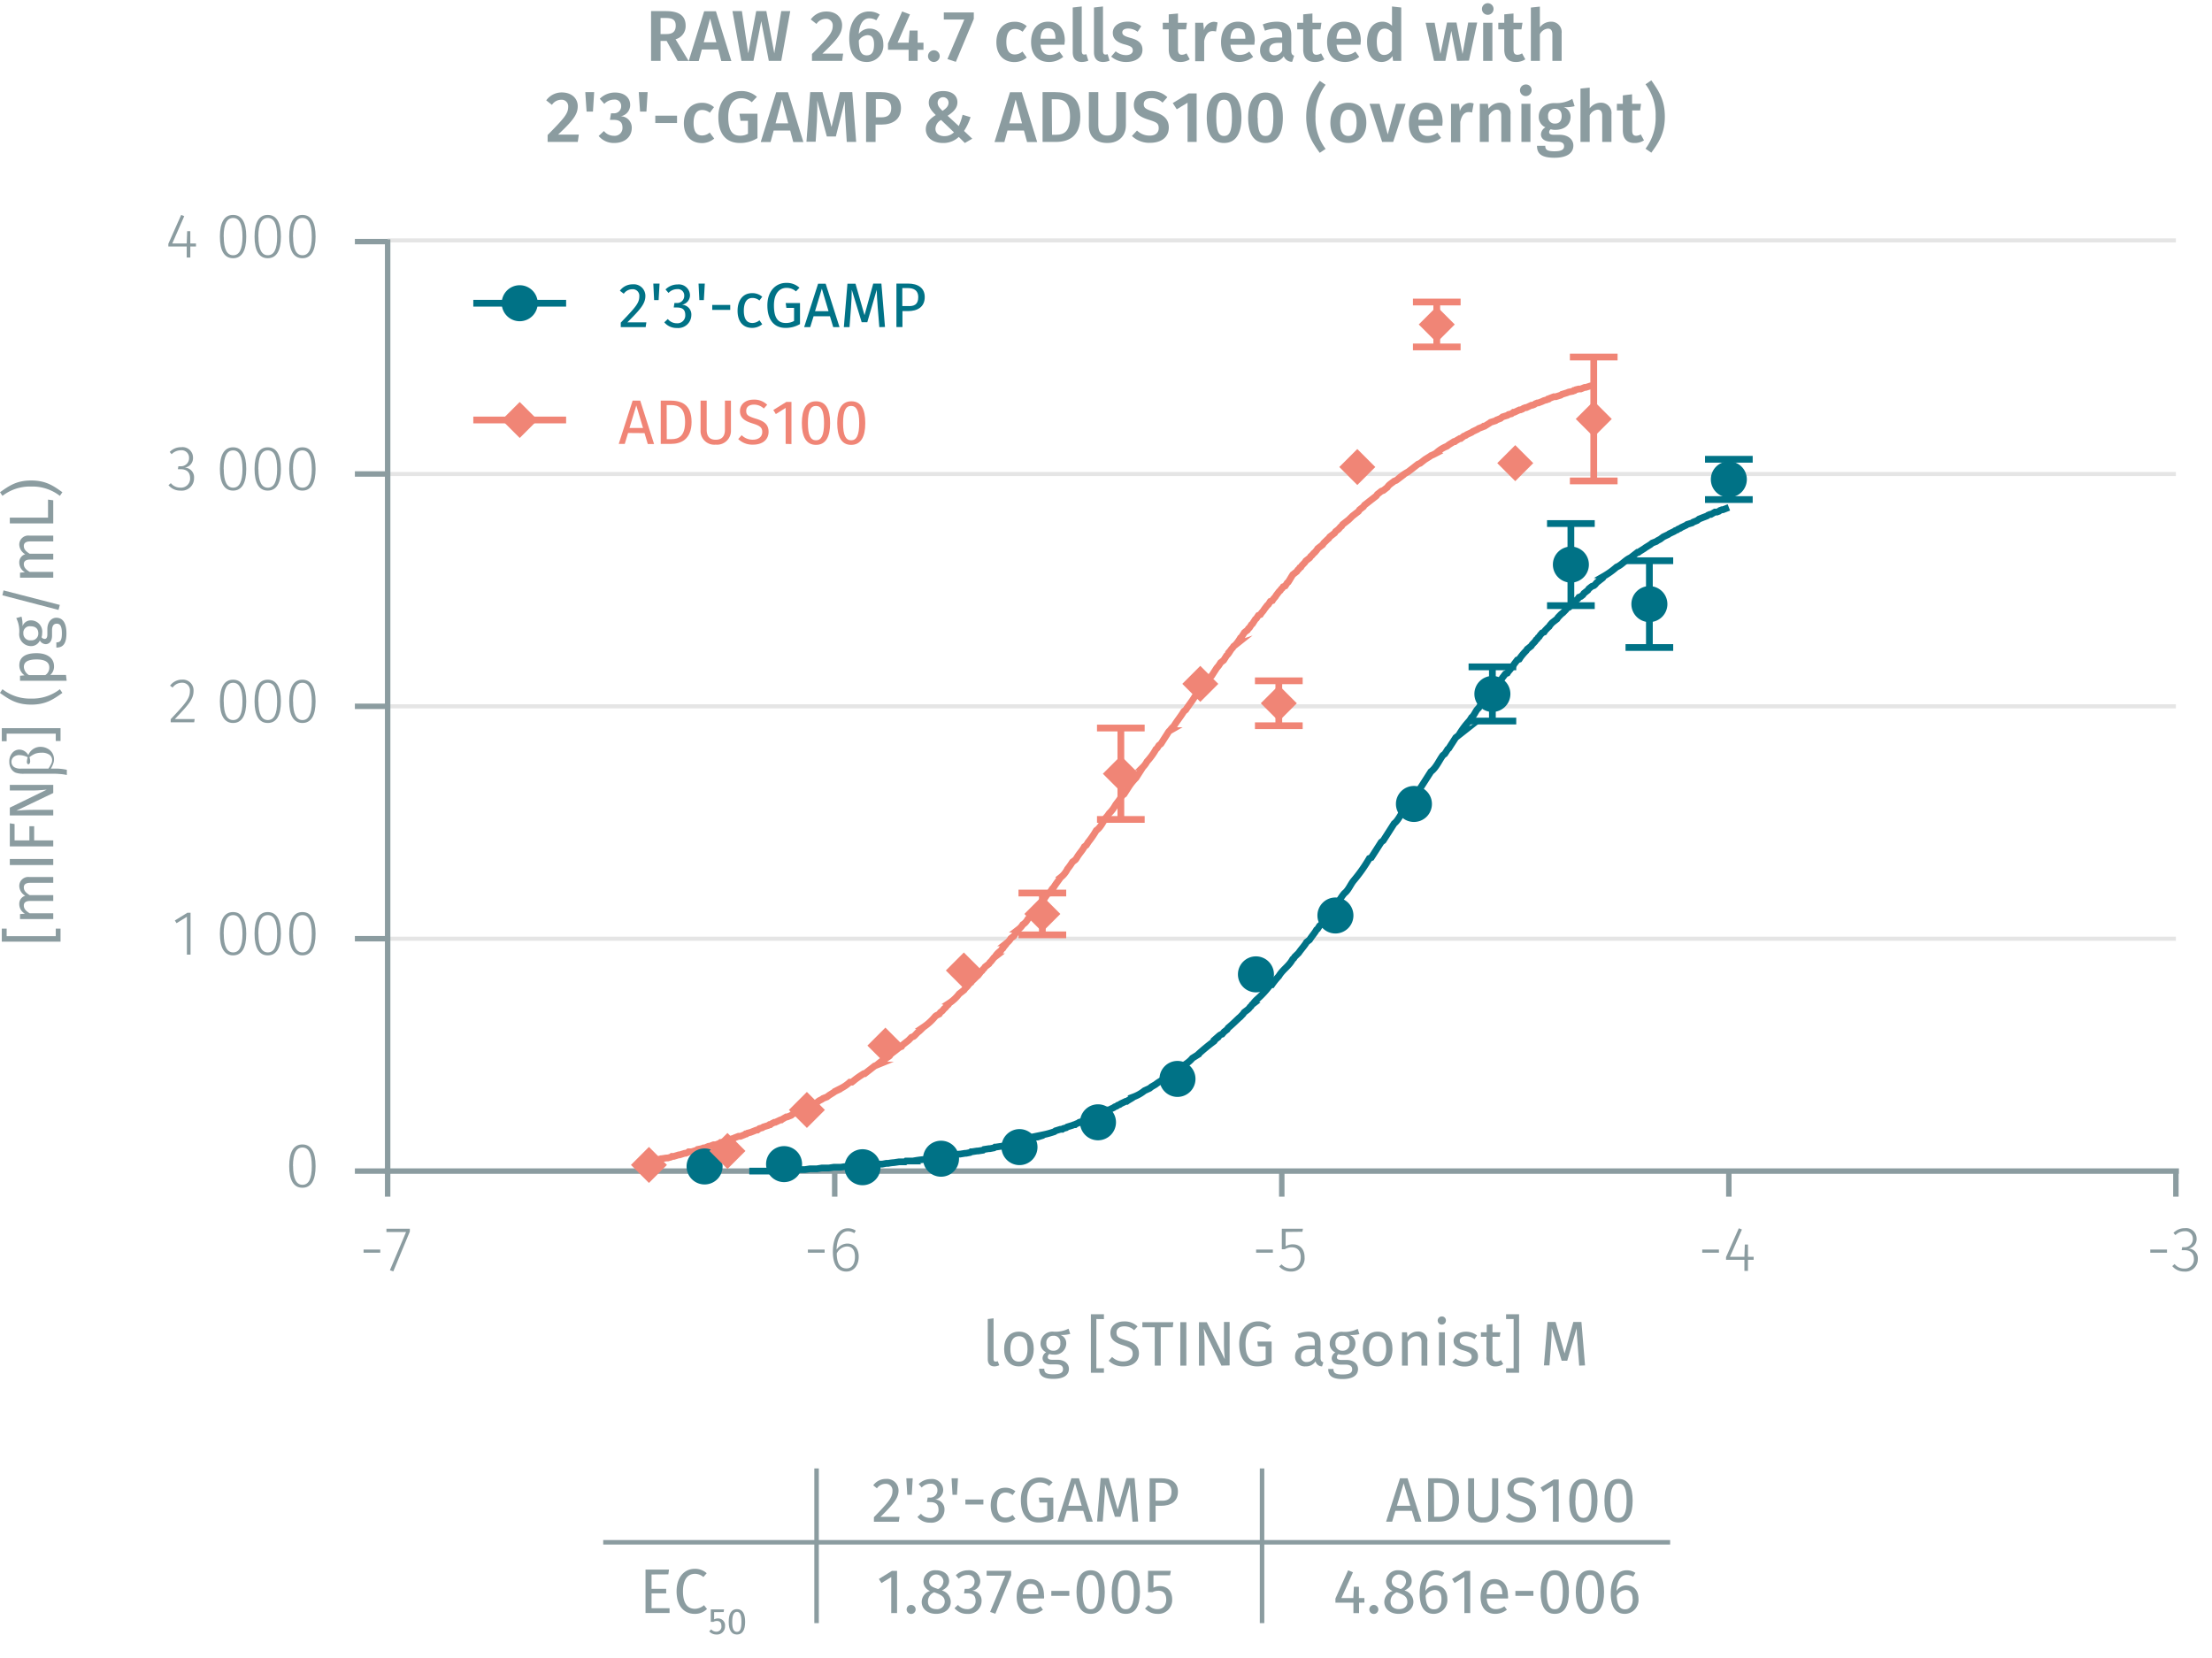 <svg id="Calque_1" data-name="Calque 1" xmlns="http://www.w3.org/2000/svg" xmlns:xlink="http://www.w3.org/1999/xlink" viewBox="0 0 491.42 368.29"><defs><symbol id="_1-deep-blue-circle" data-name="1-deep-blue-circle" viewBox="0 0 8 8"><path d="M8,4A4,4,0,0,1,4,8,4,4,0,1,1,8,4" fill="#007286" fill-rule="evenodd"/></symbol><symbol id="_5-red-diamond" data-name="5-red-diamond" viewBox="0 0 8 8"><polyline points="4 0 8 4 4 8 0 4" fill="#f08576" fill-rule="evenodd"/></symbol></defs><title>assay-validation</title><line x1="86.12" y1="208.56" x2="483.4" y2="208.56" fill="none" stroke="#e5e5e5" stroke-miterlimit="10" stroke-width="0.91"/><line x1="86.12" y1="156.93" x2="483.4" y2="156.93" fill="none" stroke="#e5e5e5" stroke-miterlimit="10" stroke-width="0.91"/><line x1="86.12" y1="105.31" x2="483.4" y2="105.31" fill="none" stroke="#e5e5e5" stroke-miterlimit="10" stroke-width="0.91"/><line x1="86.12" y1="53.41" x2="483.4" y2="53.41" fill="none" stroke="#e5e5e5" stroke-miterlimit="10" stroke-width="0.91"/><path d="M84.48,277.62v.7H80.77v-.7Z" fill="#8b9ca0"/><path d="M87.38,282.47l-.76-.25,3.59-8.49H85.85V273h5.2v.63Z" fill="#8b9ca0"/><path d="M183.2,277.62v.7h-3.72v-.7Z" fill="#8b9ca0"/><path d="M190.77,279.22c0,2-1.17,3.29-2.74,3.29-2.18,0-3-1.91-3-4.36,0-3.25,1.28-5.26,3.36-5.26a3,3,0,0,1,1.74.54l-.35.56a2.46,2.46,0,0,0-1.4-.43c-1.56,0-2.47,1.71-2.52,4.1a2.84,2.84,0,0,1,2.39-1.37C189.64,276.29,190.77,277.23,190.77,279.22Zm-.83,0c0-1.63-.75-2.29-1.76-2.29a2.69,2.69,0,0,0-2.28,1.54c0,2.08.64,3.34,2.13,3.34C189.29,281.84,189.94,280.76,189.94,279.25Z" fill="#8b9ca0"/><path d="M282.78,277.62v.7h-3.72v-.7Z" fill="#8b9ca0"/><path d="M285.62,273.71v3.18a3.13,3.13,0,0,1,1.59-.43c1.6,0,2.62,1.09,2.62,2.9a2.92,2.92,0,0,1-3,3.15,3.46,3.46,0,0,1-2.64-1.12l.52-.49a2.71,2.71,0,0,0,2.12.92c1.31,0,2.14-.95,2.14-2.48s-.81-2.22-2-2.22a2.86,2.86,0,0,0-1.55.44h-.65V273h4.69l-.12.67Z" fill="#8b9ca0"/><path d="M381.88,277.62v.7h-3.71v-.7Z" fill="#8b9ca0"/><path d="M388.33,279.9v2.46h-.79V279.9h-4.08v-.6l2.84-6.41.69.28-2.66,6.06h3.21l.09-2.73h.7v2.73h1.26v.67Z" fill="#8b9ca0"/><path d="M481.42,277.62v.7h-3.71v-.7Z" fill="#8b9ca0"/><path d="M488,275.21a2.11,2.11,0,0,1-1.85,2.19,2.14,2.14,0,0,1,2.12,2.32,2.74,2.74,0,0,1-3,2.79,3.39,3.39,0,0,1-2.68-1.21l.52-.46a2.66,2.66,0,0,0,2.13,1,2,2,0,0,0,2.16-2.08c0-1.42-.84-2-2.11-2h-.61l.11-.66h.45a1.79,1.79,0,0,0,1.92-1.87,1.63,1.63,0,0,0-1.79-1.68,2.89,2.89,0,0,0-2.08.87l-.43-.5a3.47,3.47,0,0,1,2.55-1.05A2.32,2.32,0,0,1,488,275.21Z" fill="#8b9ca0"/><path d="M483.4,260.19v5.68m-99.32-5.68v5.68m-99.32-5.68v5.68m-99.32-5.68v5.68m-99.32-5.68v5.68m-.66-5.68H484.07" fill="none" stroke="#8b9ca0" stroke-miterlimit="10" stroke-width="1.21"/><path d="M70.11,259.08c0,3.16-1,4.81-2.93,4.81s-2.93-1.67-2.93-4.82,1-4.8,2.93-4.8S70.11,255.92,70.11,259.08Zm-5,0c0,2.87.75,4.15,2.09,4.15s2.07-1.26,2.07-4.14-.72-4.14-2.07-4.14S65.09,256.2,65.09,259.07Z" fill="#8b9ca0"/><path d="M41.52,212.1v-8.41l-2.3,1.42-.38-.6,2.79-1.72h.7v9.31Z" fill="#8b9ca0"/><path d="M54.71,207.45c0,3.16-1,4.81-2.93,4.81s-2.93-1.67-2.93-4.82,1-4.8,2.93-4.8S54.71,204.29,54.71,207.45Zm-5,0c0,2.87.75,4.15,2.09,4.15s2.07-1.26,2.07-4.14-.72-4.14-2.07-4.14S49.69,204.57,49.69,207.44Z" fill="#8b9ca0"/><path d="M62.41,207.45c0,3.16-1,4.81-2.93,4.81s-2.93-1.67-2.93-4.82,1-4.8,2.93-4.8S62.41,204.29,62.41,207.45Zm-5,0c0,2.87.75,4.15,2.09,4.15s2.07-1.26,2.07-4.14-.72-4.14-2.07-4.14S57.39,204.57,57.39,207.44Z" fill="#8b9ca0"/><path d="M70.11,207.45c0,3.16-1,4.81-2.93,4.81s-2.93-1.67-2.93-4.82,1-4.8,2.93-4.8S70.11,204.29,70.11,207.45Zm-5,0c0,2.87.75,4.15,2.09,4.15s2.07-1.26,2.07-4.14-.72-4.14-2.07-4.14S65.09,204.57,65.09,207.44Z" fill="#8b9ca0"/><path d="M43,153.46c0,1.85-1,3-4.16,6.3h4.41l-.11.72H37.92v-.69c3.46-3.68,4.27-4.65,4.27-6.29a1.67,1.67,0,0,0-1.76-1.81,2.52,2.52,0,0,0-2.08,1.07l-.57-.42A3.26,3.26,0,0,1,40.47,151,2.37,2.37,0,0,1,43,153.46Z" fill="#8b9ca0"/><path d="M54.71,155.83c0,3.15-1,4.8-2.93,4.8s-2.93-1.67-2.93-4.82,1-4.8,2.93-4.8S54.71,152.66,54.71,155.83Zm-5,0c0,2.87.75,4.15,2.09,4.15s2.07-1.26,2.07-4.13-.72-4.15-2.07-4.15S49.69,152.94,49.69,155.81Z" fill="#8b9ca0"/><path d="M62.41,155.83c0,3.15-1,4.8-2.93,4.8s-2.93-1.67-2.93-4.82,1-4.8,2.93-4.8S62.41,152.66,62.41,155.83Zm-5,0c0,2.87.75,4.15,2.09,4.15s2.07-1.26,2.07-4.13-.72-4.15-2.07-4.15S57.39,152.94,57.39,155.81Z" fill="#8b9ca0"/><path d="M70.11,155.83c0,3.15-1,4.8-2.93,4.8s-2.93-1.67-2.93-4.82,1-4.8,2.93-4.8S70.11,152.66,70.11,155.83Zm-5,0c0,2.87.75,4.15,2.09,4.15s2.07-1.26,2.07-4.13-.72-4.15-2.07-4.15S65.09,152.94,65.09,155.81Z" fill="#8b9ca0"/><path d="M42.88,101.7A2.11,2.11,0,0,1,41,103.89a2.14,2.14,0,0,1,2.11,2.32,2.73,2.73,0,0,1-3,2.79,3.38,3.38,0,0,1-2.68-1.2l.52-.46a2.68,2.68,0,0,0,2.13,1,2,2,0,0,0,2.15-2.09c0-1.42-.84-2-2.1-2h-.61l.11-.66h.45a1.79,1.79,0,0,0,1.92-1.86,1.64,1.64,0,0,0-1.8-1.69,2.89,2.89,0,0,0-2.07.87l-.43-.5a3.45,3.45,0,0,1,2.54-1.05A2.32,2.32,0,0,1,42.88,101.7Z" fill="#8b9ca0"/><path d="M54.71,104.2c0,3.15-1,4.8-2.93,4.8s-2.93-1.66-2.93-4.82,1-4.8,2.93-4.8S54.71,101,54.71,104.2Zm-5,0c0,2.87.75,4.15,2.09,4.15s2.07-1.26,2.07-4.13-.72-4.15-2.07-4.15S49.69,101.31,49.69,104.18Z" fill="#8b9ca0"/><path d="M62.41,104.2c0,3.15-1,4.8-2.93,4.8s-2.93-1.66-2.93-4.82,1-4.8,2.93-4.8S62.41,101,62.41,104.2Zm-5,0c0,2.87.75,4.15,2.09,4.15s2.07-1.26,2.07-4.13-.72-4.15-2.07-4.15S57.39,101.31,57.39,104.18Z" fill="#8b9ca0"/><path d="M70.11,104.2c0,3.15-1,4.8-2.93,4.8s-2.93-1.66-2.93-4.82,1-4.8,2.93-4.8S70.11,101,70.11,104.2Zm-5,0c0,2.87.75,4.15,2.09,4.15s2.07-1.26,2.07-4.13-.72-4.15-2.07-4.15S65.09,101.31,65.09,104.18Z" fill="#8b9ca0"/><path d="M42.28,54.77v2.45h-.8V54.77H37.4v-.6l2.85-6.42.68.28L38.27,54.1h3.21l.1-2.74h.7V54.1h1.26v.67Z" fill="#8b9ca0"/><path d="M54.71,52.57c0,3.15-1,4.8-2.93,4.8s-2.93-1.66-2.93-4.81,1-4.81,2.93-4.81S54.71,49.4,54.71,52.57Zm-5,0c0,2.87.75,4.14,2.09,4.14s2.07-1.26,2.07-4.13-.72-4.15-2.07-4.15S49.69,49.68,49.69,52.56Z" fill="#8b9ca0"/><path d="M62.41,52.57c0,3.15-1,4.8-2.93,4.8s-2.93-1.66-2.93-4.81,1-4.81,2.93-4.81S62.41,49.4,62.41,52.57Zm-5,0c0,2.87.75,4.14,2.09,4.14s2.07-1.26,2.07-4.13-.72-4.15-2.07-4.15S57.39,49.68,57.39,52.56Z" fill="#8b9ca0"/><path d="M70.11,52.57c0,3.15-1,4.8-2.93,4.8s-2.93-1.66-2.93-4.81,1-4.81,2.93-4.81S70.11,49.4,70.11,52.57Zm-5,0c0,2.87.75,4.14,2.09,4.14s2.07-1.26,2.07-4.13-.72-4.15-2.07-4.15S65.09,49.68,65.09,52.56Z" fill="#8b9ca0"/><path d="M86.12,53.68H78.84m7.28,51.63H78.84m7.28,51.62H78.84m7.28,51.63H78.84m7.28,51.63H78.84m7.28.52V53.16" fill="none" stroke="#8b9ca0" stroke-miterlimit="10" stroke-width="1.21"/><line x1="231.57" y1="198.41" x2="231.57" y2="203.06" fill="none" stroke="#f08576" stroke-miterlimit="10" stroke-width="1.5"/><line x1="231.57" y1="203.06" x2="231.57" y2="207.7" fill="none" stroke="#f08576" stroke-miterlimit="10" stroke-width="1.5"/><line x1="226.27" y1="198.41" x2="236.87" y2="198.41" fill="none" stroke="#f08576" stroke-miterlimit="10" stroke-width="1.5"/><line x1="226.27" y1="207.7" x2="236.87" y2="207.7" fill="none" stroke="#f08576" stroke-miterlimit="10" stroke-width="1.5"/><line x1="249.01" y1="161.75" x2="249.01" y2="171.91" fill="none" stroke="#f08576" stroke-miterlimit="10" stroke-width="1.5"/><line x1="249.01" y1="171.91" x2="249.01" y2="182.06" fill="none" stroke="#f08576" stroke-miterlimit="10" stroke-width="1.5"/><line x1="243.71" y1="161.75" x2="254.3" y2="161.75" fill="none" stroke="#f08576" stroke-miterlimit="10" stroke-width="1.5"/><line x1="243.71" y1="182.06" x2="254.3" y2="182.06" fill="none" stroke="#f08576" stroke-miterlimit="10" stroke-width="1.5"/><line x1="284.1" y1="151.26" x2="284.1" y2="156.25" fill="none" stroke="#f08576" stroke-miterlimit="10" stroke-width="1.5"/><line x1="284.1" y1="156.25" x2="284.1" y2="161.24" fill="none" stroke="#f08576" stroke-miterlimit="10" stroke-width="1.5"/><line x1="278.8" y1="151.26" x2="289.4" y2="151.26" fill="none" stroke="#f08576" stroke-miterlimit="10" stroke-width="1.5"/><line x1="278.8" y1="161.24" x2="289.4" y2="161.24" fill="none" stroke="#f08576" stroke-miterlimit="10" stroke-width="1.5"/><line x1="319.19" y1="67.1" x2="319.19" y2="72.09" fill="none" stroke="#f08576" stroke-miterlimit="10" stroke-width="1.5"/><line x1="319.19" y1="72.09" x2="319.19" y2="77.08" fill="none" stroke="#f08576" stroke-miterlimit="10" stroke-width="1.5"/><line x1="313.9" y1="67.1" x2="324.49" y2="67.1" fill="none" stroke="#f08576" stroke-miterlimit="10" stroke-width="1.5"/><line x1="313.9" y1="77.08" x2="324.49" y2="77.08" fill="none" stroke="#f08576" stroke-miterlimit="10" stroke-width="1.5"/><line x1="354.07" y1="79.32" x2="354.07" y2="93.09" fill="none" stroke="#f08576" stroke-miterlimit="10" stroke-width="1.5"/><line x1="354.07" y1="93.09" x2="354.07" y2="106.85" fill="none" stroke="#f08576" stroke-miterlimit="10" stroke-width="1.5"/><line x1="348.77" y1="79.32" x2="359.36" y2="79.32" fill="none" stroke="#f08576" stroke-miterlimit="10" stroke-width="1.5"/><line x1="348.77" y1="106.85" x2="359.36" y2="106.85" fill="none" stroke="#f08576" stroke-miterlimit="10" stroke-width="1.5"/><path d="M144.17,258.13h.22l.22-.18.88-.17h.22l1.11-.34c.29,0,1.25-.21,1.54-.17l.66-.18.23-.17h.44l1.1-.34H151l1.1-.35h.23l.44-.17.22-.17h.66l1.1-.34.22-.18.89-.17.44-.17h.44l.22-.17.44-.18h.22l.89-.34H159l.88-.34.22-.18h.22l1.1-.34,1.33-.52h.22l.22-.17.88-.34h.44l.89-.35.22-.17h.22l.22-.17.66-.17c.23-.08,1.07-.43,1.33-.52h.22l.44-.34.66-.18.22-.17,1.1-.34.22-.17h.23l.22-.18.66-.34h.22l1.1-.52h.22l.22-.17.89-.51h.22l.88-.35c.4-.43,1.36-.67,1.77-1,.31,0,.8-.26,1.1-.35.27-.25,1.05-.6,1.32-.86h.22l1.11-.51.66-.52.66-.34.22-.17.89-.35.44-.34c.26-.17,1.12-.68,1.32-.86l1.11-.52.22-.17a8.92,8.92,0,0,0,2-1.38h.44l.22-.17a19.42,19.42,0,0,1,2.43-1.72h.22l2.21-1.72.44-.18a16,16,0,0,1,2.65-1.89l.22-.17.22-.34c.39-.32.76-.59,1.11-.86l.22-.18.66-.51.44-.18.22-.34.66-.52.66-.51.67-.69.44-.17.22-.17.66-.69.44-.35.89-.86a12.15,12.15,0,0,0,2.64-2.41l.22-.17.67-.34.22-.35.44-.34.44-.52.22-.17.44-.52.22-.17.22-.34a8.74,8.74,0,0,0,2.21-2.07l.22-.17.88-.69.23-.34a4,4,0,0,0,.88-1l.44-.34.22-.34c.31-.21,1-1,1.32-1.21l.67-.86.22-.17.22-.34.22-.18.22-.34c.13-.11.74-.57.88-.69l.22-.34.22-.18.67-.86.22-.17a4.46,4.46,0,0,1,1.32-1.38l.22-.34.22-.17.22-.35.44-.51.23-.35a3.77,3.77,0,0,0,.88-1c.2-.17.48-.37.66-.52l.22-.34c.2-.37.68-.83.88-1.2a3.7,3.7,0,0,0,.89-1,3.17,3.17,0,0,0,1.1-1.2l.44-.52.44-.69a6,6,0,0,0,.67-.86l.22-.17.44-.34a13.72,13.72,0,0,1,.88-1.21,3,3,0,0,1,.66-.86l.66-1,.45-.17c.23-.31.54-1,.88-1.21.51-.87,1.05-1.49,1.54-2.23a5.41,5.41,0,0,0,1.55-1.9,13.64,13.64,0,0,0,1.1-1.55c.17-.12.51-.39.66-.51s.51-.8.67-1c.41-.6,1-1.25,1.32-1.9l.44-.34.44-.69a20.47,20.47,0,0,0,1.77-2.58c1-.66,1.51-2,2.21-2.93a6,6,0,0,0,.66-.86,7.3,7.3,0,0,0,1.32-1.72c.25-.43.86-1.12,1.11-1.55a2.5,2.5,0,0,1,.88-1l1.1-1.72a12.18,12.18,0,0,1,1.55-1.89c.49-.78,1.05-1.64,1.54-2.41a4.92,4.92,0,0,0,.89-1.21,14.55,14.55,0,0,0,2-2.75c.33-.22.41-.51.66-.86l.45-.35c.41-.65.9-1.41,1.32-2.06.18-.26.38-.7.66-.86a5.5,5.5,0,0,1,.88-1c.66-1.11,1.56-2.17,2.21-3.27l.44-.35c.64-1,1.4-1.91,2-2.92,1-.61,1.34-1.68,2-2.59.31-.22.25-.25.44-.51l.44-.69.22-.34.44-.35.22-.17,1.11-1.72.44-.52.22-.34.22-.35.44-.34.22-.17.44-.69.22-.35c.55-.45.8-1.23,1.33-1.72l.22-.34.44-.35a9.36,9.36,0,0,0,1.1-1.54l.22-.18.44-.68.23-.35.22-.17.44-.34.22-.35.22-.17.44-.69.22-.17.22-.35.44-.68.22-.18c.1-.15.34-.53.45-.68l.44-.18.22-.34.44-.52.22-.34.66-.86.22-.17.44-.69.45-.17.22-.35.44-.51.22-.35.66-.86.22-.17.22-.35.22-.17.22-.34.44-.17.45-.69.22-.17.22-.35L287,128l.22-.34.22-.17.66-.52.22-.34.22-.18.23-.34L289,126l.22-.35.66-.69.22-.34.88-.69.22-.34.22-.17.45-.52.22-.17.44-.52.22-.34.22-.17.88-.69.22-.35.89-.86.22-.17.22-.34.44-.35.44-.34.22-.17.22-.35.44-.34.22-.18.44-.51.23-.17.22-.35.88-.69.22-.17.22-.17.88-.86.22-.17,1.11-.86.22-.35.88-.69.22-.34.22-.17,2.43-1.9.22-.34.44-.34.22-.18.22-.17.45-.17.66-.52.22-.17c.33-.59,1-.93,1.54-1.38l.44-.17.45-.34a10.68,10.68,0,0,1,2.2-1.55l.67-.52.22-.17.22-.17.88-.69.22-.17.44-.17.88-.69.22-.17,1.11-.69.22-.17.44-.18.66-.34a7.44,7.44,0,0,1,2.43-1.55l.22-.17.22-.17,1.11-.69h.22l.22-.17.88-.52h.22l.44-.34.22-.18.44-.17.22-.17,1.11-.52.22-.17,1.1-.52.22-.17.44-.17.45-.17.22-.17h.22l1.1-.69.22-.17,1.11-.35.22-.17.88-.34.22-.18.22-.17,1.1-.34.22-.18.67-.17.22-.17.22-.17h.22l1.1-.52h.22l.44-.17.23-.17.44-.17h.22l1.1-.52h.22l.44-.17.22-.17.45-.18h.22l.88-.34L343,89l.66-.18.22-.17h.22l.22-.17.89-.34h.44l1.1-.35.22-.17,1.11-.34.44-.18.88-.17.22-.17h.22l.22-.17.67-.17h.44l.88-.35h.22l1.1-.34h.22l.45-.17" fill="none" stroke="#f08576" stroke-miterlimit="10" stroke-width="1.5"/><path d="M166.46,260.19h4.86l.22-.17h3.31l1.1-.17h2.87l1.1-.17h1.55l1.1-.18h1.55l1.1-.17h1.55l1.1-.17h2l.22-.17h2l1.11-.17h.22l.88-.18H196l.88-.17h.44a10.86,10.86,0,0,1,1.32-.17l1.11-.17h1.32l.22-.18h1.55a22.89,22.89,0,0,1,2.43-.34,10.61,10.61,0,0,1,1.32-.17l1.1-.17H208l1.11-.18h.22l.22-.17h.88l.22-.17,1.11-.17h.22l1.1-.17h.22l1.11-.18h.22l.88-.17.22-.17h.22l1.1-.17h.22l1.11-.17.22-.18,1.1-.17h.22l.89-.17.22-.17c.3,0,1.24-.2,1.54-.18a6.2,6.2,0,0,1,1.33-.34L225,254h.44l.22-.18.66-.17h.22a6.35,6.35,0,0,1,1.33-.34l1.1-.35h.22l.22-.17.67-.17h.44l1.1-.34.22-.18a18,18,0,0,0,2.43-.68l.22-.18,1.1-.34H236l.22-.17.66-.18.22-.17,1.1-.34.44-.17h.22l.23-.18.44-.17.22-.17c.41-.12,1.18-.37,1.54-.52h.22l.22-.17.44-.17a8.77,8.77,0,0,1,1.33-.69h.22l.44-.17.66-.35H245l.89-.51.22-.17h.22l1.1-.52.22-.17.44-.17.22-.18.45-.17.22-.17,1.1-.52h.22c.44-.34,1.16-.67,1.55-1a8.57,8.57,0,0,0,2.42-1.38l1.11-.51.22-.17.22-.18.88-.51c1.11-.88,2.48-1.44,3.53-2.41l.44-.17.23-.18c1.18-1.1,3-1.81,4-3.09l1.1-.69a46.37,46.37,0,0,1,3.75-3.1l.22-.34c.12-.09.54-.43.67-.52l.22-.34a1.63,1.63,0,0,1,.66-.35l.44-.52c.12-.08.53-.41.66-.51l.22-.35c.8-.66,1.66-1.5,2.43-2.23l.22-.17.66-.69.23-.35c.41-.36,1.06-.7,1.32-1.2l.22-.17.22-.35.22-.17a6.22,6.22,0,0,1,.88-1,20.07,20.07,0,0,0,2.87-3.1l.45-.17a16.6,16.6,0,0,1,1.54-1.9c.88-1.5,2.2-2.15,3.09-3.78l.22-.17.22-.35.88-.86c.53-.8,1.29-1.57,1.77-2.41l.66-.51c.45-.74,1.12-1.48,1.55-2.24l.22-.17.44-.69.44-.35a1.29,1.29,0,0,1,.44-.51c.51-.9,1.24-1.71,1.77-2.58,1.23-1,1.82-2.6,2.87-3.79.88-.67,1.32-1.88,2-2.75a34.36,34.36,0,0,0,3.54-5l.44-.18,2.2-3.44.45-.34,2.42-3.79c1-.76,1.53-2.31,2.43-3.27l.22-.34.44-.35c.72-1.11,1.49-2.32,2.21-3.44l.44-.34,2.43-3.79c1.15-.84,1.8-2.44,2.65-3.61l.44-.35.22-.34.44-.69.22-.17.22-.35c.4-.63.92-1.42,1.33-2.06l.66-.52a18.39,18.39,0,0,1,2.43-3.27l.44-.69c.65-.5.89-1.55,1.54-2.06.1-.16.35-.53.44-.69,1-.61,1.2-1.61,2-2.41l.22-.34.22-.35L332,153l.23-.35.22-.17.44-.69.22-.34.44-.52.22-.34.66-.86.44-.18.22-.34.45-.52.22-.34.44-.52.22-.34.66-.86.44-.17.22-.35a13.1,13.1,0,0,1,1.33-1.55l.22-.34.88-.69.22-.34.66-.69.22-.35.23-.17.22-.34.22-.17.22-.35.44-.51.44-.18.22-.34.66-.69.22-.17.22-.35.45-.51.22-.17.22-.18.44-.34.22-.17.22-.35.66-.68.22-.18.22-.17.67-.69.22-.34.44-.17.66-.69.22-.17.22-.18.66-.68.22-.18.23-.34.44-.17.44-.35.22-.34.22-.17.22-.18.44-.34.22-.34.44-.35.22-.17.45-.17.22-.17.44-.52.22-.17.22-.17.22-.18.66-.51.22-.35a17.34,17.34,0,0,0,2.87-2.06c1.14-.45,1.95-1.6,3.09-2.07l.22-.17.22-.17,1.11-.86H364l.22-.17,1.1-.69.22-.17,1.11-.69.22-.18.22-.17.88-.34.22-.17.66-.35.22-.17.23-.17.22-.17,1.1-.52.22-.17,1.1-.52.22-.17.45-.17.22-.18.44-.17.22-.17,1.1-.52.22-.17,1.11-.34.22-.17.88-.35.22-.17.22-.17.88-.35.45-.17.44-.17.22-.17.44-.18h.22l.88-.51h.44l.45-.17.22-.18.44-.17h.22l.88-.34.44-.17" fill="none" stroke="#007286" stroke-miterlimit="10" stroke-width="1.5"/><line x1="331.55" y1="148.16" x2="331.55" y2="154.18" fill="none" stroke="#007286" stroke-miterlimit="10" stroke-width="1.5"/><line x1="331.55" y1="154.18" x2="331.55" y2="160.2" fill="none" stroke="#007286" stroke-miterlimit="10" stroke-width="1.5"/><line x1="326.26" y1="148.16" x2="336.85" y2="148.16" fill="none" stroke="#007286" stroke-miterlimit="10" stroke-width="1.5"/><line x1="326.26" y1="160.2" x2="336.85" y2="160.2" fill="none" stroke="#007286" stroke-miterlimit="10" stroke-width="1.5"/><line x1="348.99" y1="116.32" x2="348.99" y2="125.44" fill="none" stroke="#007286" stroke-miterlimit="10" stroke-width="1.5"/><line x1="348.99" y1="125.44" x2="348.99" y2="134.56" fill="none" stroke="#007286" stroke-miterlimit="10" stroke-width="1.5"/><line x1="343.69" y1="116.32" x2="354.29" y2="116.32" fill="none" stroke="#007286" stroke-miterlimit="10" stroke-width="1.5"/><line x1="343.69" y1="134.56" x2="354.29" y2="134.56" fill="none" stroke="#007286" stroke-miterlimit="10" stroke-width="1.5"/><line x1="366.43" y1="124.58" x2="366.43" y2="134.22" fill="none" stroke="#007286" stroke-miterlimit="10" stroke-width="1.5"/><line x1="366.43" y1="134.22" x2="366.43" y2="143.86" fill="none" stroke="#007286" stroke-miterlimit="10" stroke-width="1.5"/><line x1="361.13" y1="124.58" x2="371.72" y2="124.58" fill="none" stroke="#007286" stroke-miterlimit="10" stroke-width="1.5"/><line x1="361.13" y1="143.86" x2="371.72" y2="143.86" fill="none" stroke="#007286" stroke-miterlimit="10" stroke-width="1.5"/><line x1="384.08" y1="102.04" x2="384.08" y2="106.51" fill="none" stroke="#007286" stroke-miterlimit="10" stroke-width="1.5"/><line x1="384.08" y1="106.51" x2="384.08" y2="110.99" fill="none" stroke="#007286" stroke-miterlimit="10" stroke-width="1.5"/><line x1="378.79" y1="102.04" x2="389.38" y2="102.04" fill="none" stroke="#007286" stroke-miterlimit="10" stroke-width="1.5"/><line x1="378.79" y1="110.99" x2="389.38" y2="110.99" fill="none" stroke="#007286" stroke-miterlimit="10" stroke-width="1.5"/><path d="M146.75,9.09v4.44h-2.11V2.47h3.3c2.9,0,4.38,1,4.38,3.25a3,3,0,0,1-2.24,3l2.9,4.82h-2.43L148.1,9.09Zm1.32-1.52c1.31,0,2.05-.52,2.05-1.85S149.43,4,147.89,4h-1.14V7.57Z" fill="#8b9ca0"/><path d="M155.92,11l-.69,2.56H153l3.44-11.06h2.61l3.43,11.06h-2.24L159.59,11Zm1.83-6.89-1.41,5.29h2.81Z" fill="#8b9ca0"/><path d="M170.8,13.53l-1.68-8.82-1.73,8.82h-2.67l-2-11.06h2.1l1.41,9.38L168,2.47h2.25l1.77,9.38,1.54-9.38h2l-2,11.06Z" fill="#8b9ca0"/><path d="M187.08,5.59c0,1.82-1,3.15-4.37,6.32h4.61l-.23,1.62h-6.7V12C184.07,8.28,185,7.27,185,5.75a1.45,1.45,0,0,0-1.55-1.57,2.48,2.48,0,0,0-2.06,1.14l-1.27-1a4.22,4.22,0,0,1,3.49-1.76C185.8,2.56,187.08,3.91,187.08,5.59Z" fill="#8b9ca0"/><path d="M196.24,9.86a3.65,3.65,0,0,1-3.68,3.91c-2.75,0-3.89-2.13-3.89-5.22,0-3.6,1.68-6,4.42-6a4.21,4.21,0,0,1,2.35.69l-.76,1.27a3,3,0,0,0-1.56-.44c-1.36,0-2.22,1.3-2.33,3.46a3,3,0,0,1,2.41-1.18C194.88,6.36,196.24,7.57,196.24,9.86Zm-2.06,0c0-1.53-.56-2.05-1.47-2.05A2.45,2.45,0,0,0,190.8,9c0,2.31.53,3.3,1.76,3.3S194.18,11.3,194.18,9.89Z" fill="#8b9ca0"/><path d="M203.86,11.06v2.47h-2V11.06h-4.58V9.65l3.14-7.1,1.74.65-2.75,6.29h2.46l.21-2.7h1.78v2.7h1.3v1.57Z" fill="#8b9ca0"/><path d="M208.77,12.47a1.31,1.31,0,0,1-1.31,1.3,1.3,1.3,0,1,1,1.31-1.3Z" fill="#8b9ca0"/><path d="M212.35,13.74l-1.87-.61,3.75-8.79h-4.55V2.76h6.66V4.2Z" fill="#8b9ca0"/><path d="M228.1,5.81l-.93,1.25a2.57,2.57,0,0,0-1.7-.62c-1.18,0-1.9.86-1.9,2.89s.75,2.77,1.9,2.77a2.6,2.6,0,0,0,1.68-.65l.95,1.34a4.16,4.16,0,0,1-2.74,1c-2.45,0-4-1.7-4-4.4s1.52-4.55,4-4.55A3.93,3.93,0,0,1,228.1,5.81Z" fill="#8b9ca0"/><path d="M236.48,9.93h-5.31c.14,1.72,1,2.28,2.08,2.28a3.51,3.51,0,0,0,2.11-.75l.85,1.17a4.89,4.89,0,0,1-3.14,1.14c-2.62,0-4-1.75-4-4.42s1.36-4.53,3.76-4.53,3.73,1.6,3.73,4.27C236.53,9.37,236.5,9.7,236.48,9.93Zm-2-1.43c0-1.39-.5-2.22-1.65-2.22-1,0-1.57.64-1.68,2.32h3.33Z" fill="#8b9ca0"/><path d="M240.86,12.12a1.62,1.62,0,0,0,.49-.08l.43,1.44a3.76,3.76,0,0,1-1.46.29c-1.26,0-2-.75-2-2.16V1.67l2-.23v10C240.38,11.93,240.53,12.12,240.86,12.12Z" fill="#8b9ca0"/><path d="M245.59,12.12a1.56,1.56,0,0,0,.48-.08l.43,1.44a3.76,3.76,0,0,1-1.46.29c-1.26,0-2-.75-2-2.16V1.67l2-.23v10C245.1,11.93,245.25,12.12,245.59,12.12Z" fill="#8b9ca0"/><path d="M253.54,5.83l-.8,1.23a3.66,3.66,0,0,0-2.08-.72c-.87,0-1.33.34-1.33.85s.33.82,1.77,1.22c1.73.46,2.71,1.16,2.71,2.67,0,1.76-1.63,2.69-3.57,2.69a5,5,0,0,1-3.38-1.2l1-1.17a3.68,3.68,0,0,0,2.28.85c.92,0,1.52-.4,1.52-1,0-.74-.34-1-1.92-1.41-1.75-.48-2.52-1.32-2.52-2.56,0-1.41,1.3-2.47,3.27-2.47A4.72,4.72,0,0,1,253.54,5.83Z" fill="#8b9ca0"/><path d="M262.19,13.77c-1.66,0-2.54-1-2.54-2.77V6.53h-1.33V5.06h1.33V3.19L261.7,3V5.06h2l-.21,1.47H261.7V11c0,.83.27,1.17.89,1.17a2,2,0,0,0,1-.32l.72,1.33A3.71,3.71,0,0,1,262.19,13.77Z" fill="#8b9ca0"/><path d="M270.5,5l-.35,2a3.1,3.1,0,0,0-.76-.09c-1,0-1.55.75-1.87,2.17v4.52h-2V5.06h1.78l.19,1.66a2.38,2.38,0,0,1,2.21-1.88A3,3,0,0,1,270.5,5Z" fill="#8b9ca0"/><path d="M278.67,9.93h-5.31c.14,1.72,1,2.28,2.08,2.28a3.51,3.51,0,0,0,2.11-.75l.85,1.17a4.86,4.86,0,0,1-3.13,1.14c-2.63,0-4-1.75-4-4.42s1.36-4.53,3.76-4.53,3.73,1.6,3.73,4.27C278.72,9.37,278.69,9.7,278.67,9.93Zm-2-1.43c0-1.39-.5-2.22-1.65-2.22-1,0-1.57.64-1.68,2.32h3.33Z" fill="#8b9ca0"/><path d="M287.51,12.38l-.44,1.36a2,2,0,0,1-1.87-1.24,2.88,2.88,0,0,1-2.53,1.27,2.51,2.51,0,0,1-2.73-2.61c0-1.84,1.39-2.83,3.85-2.83h1.06V7.84c0-1.1-.5-1.47-1.58-1.47a7.54,7.54,0,0,0-2.25.45l-.48-1.39a8.78,8.78,0,0,1,3.08-.61c2.25,0,3.25,1,3.25,2.91v3.56C286.87,12,287.09,12.21,287.51,12.38Zm-2.66-1.14V9.53H284c-1.33,0-2,.48-2,1.47a1.12,1.12,0,0,0,1.2,1.28A1.81,1.81,0,0,0,284.85,11.24Z" fill="#8b9ca0"/><path d="M292.06,13.77c-1.66,0-2.54-1-2.54-2.77V6.53h-1.33V5.06h1.33V3.19L291.57,3V5.06h2l-.21,1.47h-1.76V11c0,.83.27,1.17.89,1.17a2,2,0,0,0,1-.32l.72,1.33A3.69,3.69,0,0,1,292.06,13.77Z" fill="#8b9ca0"/><path d="M302.24,9.93h-5.31c.14,1.72,1,2.28,2.08,2.28a3.51,3.51,0,0,0,2.11-.75l.85,1.17a4.89,4.89,0,0,1-3.14,1.14c-2.62,0-4-1.75-4-4.42s1.36-4.53,3.76-4.53,3.73,1.6,3.73,4.27C302.29,9.37,302.26,9.7,302.24,9.93Zm-2-1.43c0-1.39-.5-2.22-1.65-2.22-1,0-1.57.64-1.68,2.32h3.33Z" fill="#8b9ca0"/><path d="M311.3,13.53h-1.81l-.14-1.07a2.86,2.86,0,0,1-2.42,1.31c-2.11,0-3.22-1.78-3.22-4.47s1.3-4.48,3.44-4.48a2.92,2.92,0,0,1,2.1.91V1.44l2.05.23Zm-2.05-2.4V7.25a2,2,0,0,0-1.6-.89c-1.07,0-1.78.89-1.78,2.93s.63,2.92,1.63,2.92A2,2,0,0,0,309.25,11.13Z" fill="#8b9ca0"/><path d="M323.7,13.53l-1.28-6.65-1.32,6.65h-2.51l-1.87-8.47h2L320,12l1.48-7h2.09l1.35,7,1.26-7h2l-1.84,8.47Z" fill="#8b9ca0"/><path d="M331.81,2a1.29,1.29,0,0,1-2.58,0,1.29,1.29,0,0,1,2.58,0ZM329.5,13.53V5.06h2.05v8.47Z" fill="#8b9ca0"/><path d="M336.74,13.77c-1.67,0-2.55-1-2.55-2.77V6.53h-1.33V5.06h1.33V3.19L336.24,3V5.06h2L338,6.53h-1.76V11c0,.83.27,1.17.9,1.17a1.89,1.89,0,0,0,1-.32l.72,1.33A3.68,3.68,0,0,1,336.74,13.77Z" fill="#8b9ca0"/><path d="M346.93,7.4v6.13h-2.05V7.72c0-1.06-.41-1.36-1-1.36a2.22,2.22,0,0,0-1.78,1.26v5.91h-2V1.68l2-.21v4.6a3.06,3.06,0,0,1,2.47-1.25A2.3,2.3,0,0,1,346.93,7.4Z" fill="#8b9ca0"/><path d="M128.35,23.59c0,1.82-1,3.15-4.37,6.32h4.61l-.23,1.62h-6.7V30c3.68-3.74,4.57-4.75,4.57-6.27a1.45,1.45,0,0,0-1.55-1.57,2.48,2.48,0,0,0-2.06,1.14l-1.27-1a4.22,4.22,0,0,1,3.49-1.76C127.07,20.56,128.35,21.91,128.35,23.59Z" fill="#8b9ca0"/><path d="M132,20.47l-.27,4.33h-1.41l-.29-4.33Z" fill="#8b9ca0"/><path d="M140,23.3a2.53,2.53,0,0,1-2.1,2.53,2.5,2.5,0,0,1,2.45,2.62c0,1.85-1.44,3.32-3.91,3.32A4.35,4.35,0,0,1,133,30.21l1.17-1.1a2.81,2.81,0,0,0,2.21,1.06,1.73,1.73,0,0,0,1.91-1.81c0-1.28-.72-1.73-1.94-1.73h-.85l.24-1.46h.58A1.56,1.56,0,0,0,138,23.54a1.4,1.4,0,0,0-1.59-1.41,3,3,0,0,0-2.16.95l-1-1.14a4.76,4.76,0,0,1,3.38-1.38C138.84,20.56,140,21.81,140,23.3Z" fill="#8b9ca0"/><path d="M143.88,20.47l-.27,4.33H142.2l-.29-4.33Z" fill="#8b9ca0"/><path d="M150.41,25.7v1.63h-4.83V25.7Z" fill="#8b9ca0"/><path d="M158.62,23.81l-.93,1.25a2.57,2.57,0,0,0-1.7-.62c-1.18,0-1.9.86-1.9,2.89s.75,2.77,1.9,2.77a2.6,2.6,0,0,0,1.68-.65l1,1.34a4.16,4.16,0,0,1-2.74,1c-2.45,0-4-1.7-4-4.4s1.52-4.55,4-4.55A3.93,3.93,0,0,1,158.62,23.81Z" fill="#8b9ca0"/><path d="M168.16,21.52,167,22.72a3.31,3.31,0,0,0-2.3-.89c-1.57,0-2.91,1.18-2.91,4.16s.89,4.16,2.62,4.16a3.56,3.56,0,0,0,1.76-.43V26.84h-1.66l-.23-1.57h4v5.41a7.25,7.25,0,0,1-3.89,1.09c-3.07,0-4.8-2-4.8-5.78s2.32-5.76,5-5.76A5.09,5.09,0,0,1,168.16,21.52Z" fill="#8b9ca0"/><path d="M171.88,29l-.69,2.56H169l3.44-11.06h2.61l3.43,11.06h-2.25L175.55,29Zm1.83-6.89-1.41,5.29h2.81Z" fill="#8b9ca0"/><path d="M188.12,31.53l-.28-4.63c-.1-1.63-.18-3.34-.15-4.51l-2,7.94h-2l-2.14-8c.06,1.49,0,3-.06,4.6l-.28,4.56h-2.05L180,20.47h2.73l2,7.74,1.86-7.74h2.75l.87,11.06Z" fill="#8b9ca0"/><path d="M200.16,24c0,2.54-1.85,3.68-4.34,3.68h-1.3v3.86h-2.11V20.47h3.26C198.46,20.47,200.16,21.6,200.16,24ZM198,24c0-1.39-.85-2-2.29-2h-1.14v4.07h1.14C197.07,26.09,198,25.6,198,24Z" fill="#8b9ca0"/><path d="M212.7,22.72c0,1.36-1,2.23-2.18,3L213,28a13.48,13.48,0,0,0,.85-2.5l1.77.53a12.31,12.31,0,0,1-1.45,3.06L216,30.82l-1.65.95L213,30.42a4.9,4.9,0,0,1-3.52,1.35c-2.24,0-3.8-1.2-3.8-3.06,0-1.36.8-2.26,2.21-3.15-1-1-1.55-1.7-1.55-2.76,0-1.37,1.06-2.57,3.17-2.57S212.7,21.3,212.7,22.72Zm-4.88,5.89c0,1,.78,1.64,2,1.64a3,3,0,0,0,2.11-.85l-2.85-2.74A2.28,2.28,0,0,0,207.82,28.61Zm.49-5.81c0,.68.36,1.14,1.08,1.83.84-.55,1.34-1.07,1.34-1.83a1.21,1.21,0,0,0-2.42,0Z" fill="#8b9ca0"/><path d="M223.82,29l-.69,2.56h-2.19l3.44-11.06H227l3.42,11.06h-2.24L227.48,29Zm1.82-6.89-1.41,5.29h2.82Z" fill="#8b9ca0"/><path d="M240,25.94c0,4.48-2.74,5.59-5.38,5.59h-3V20.47h2.72C237.27,20.47,240,21.36,240,25.94Zm-6.28,4h1c1.65,0,3-.73,3-4s-1.44-3.89-3.07-3.89h-1Z" fill="#8b9ca0"/><path d="M246,31.77c-2.73,0-4.1-1.59-4.1-3.86V20.47H244V27.8c0,1.55.63,2.32,2,2.32s2-.77,2-2.32V20.47h2.13v7.44C250.08,30.13,248.65,31.77,246,31.77Z" fill="#8b9ca0"/><path d="M259.34,21.59l-1.07,1.21a3.54,3.54,0,0,0-2.45-1c-1,0-1.72.45-1.72,1.32s.44,1.15,2.28,1.72,3.28,1.41,3.28,3.49-1.55,3.4-4.19,3.4a5.52,5.52,0,0,1-4-1.52L252.6,29a4,4,0,0,0,2.82,1.13c1.18,0,2-.57,2-1.64s-.46-1.35-2.19-1.88c-2.32-.72-3.33-1.65-3.33-3.33,0-1.84,1.58-3.05,3.76-3.05A5,5,0,0,1,259.34,21.59Z" fill="#8b9ca0"/><path d="M263.83,31.53V22.82l-2.4,1.46-.89-1.38,3.5-2.14h1.81V31.53Z" fill="#8b9ca0"/><path d="M275.8,26.15c0,3.6-1.31,5.62-3.86,5.62s-3.85-2-3.85-5.62,1.33-5.59,3.85-5.59S275.8,22.56,275.8,26.15Zm-5.6,0c0,3,.56,4.06,1.74,4.06s1.75-1,1.75-4.06-.56-4-1.75-4S270.2,23.17,270.2,26.15Z" fill="#8b9ca0"/><path d="M285,26.15c0,3.6-1.31,5.62-3.86,5.62s-3.85-2-3.85-5.62,1.32-5.59,3.85-5.59S285,22.56,285,26.15Zm-5.6,0c0,3,.56,4.06,1.74,4.06s1.75-1,1.75-4.06-.56-4-1.75-4S279.37,23.17,279.37,26.15Z" fill="#8b9ca0"/><path d="M292.25,25.92a11.2,11.2,0,0,0,2.25,7.16l-1.31.88c-1.58-2.21-3-4.23-3-8s1.46-5.82,3-8l1.31.88A11.16,11.16,0,0,0,292.25,25.92Z" fill="#8b9ca0"/><path d="M303.55,27.29c0,2.67-1.49,4.48-4,4.48s-4-1.7-4-4.48,1.48-4.47,4-4.47S303.55,24.52,303.55,27.29Zm-5.81,0c0,2,.62,2.92,1.82,2.92s1.83-.91,1.83-2.92-.63-2.92-1.81-2.92S297.74,25.29,297.74,27.29Z" fill="#8b9ca0"/><path d="M307.06,31.53l-2.8-8.47h2.23l1.81,6.82,1.85-6.82h2.12l-2.76,8.47Z" fill="#8b9ca0"/><path d="M320.43,27.93h-5.32c.15,1.72,1,2.28,2.08,2.28a3.56,3.56,0,0,0,2.12-.75l.84,1.17A4.86,4.86,0,0,1,317,31.77c-2.63,0-4-1.75-4-4.42s1.36-4.53,3.76-4.53,3.73,1.6,3.73,4.27C320.47,27.37,320.44,27.7,320.43,27.93Zm-2-1.43c0-1.39-.5-2.22-1.65-2.22-1,0-1.57.64-1.68,2.32h3.33Z" fill="#8b9ca0"/><path d="M327.39,23l-.36,2a3,3,0,0,0-.75-.09c-1,0-1.55.75-1.87,2.17v4.52h-2.05V23.06h1.78l.19,1.66a2.38,2.38,0,0,1,2.21-1.88A3,3,0,0,1,327.39,23Z" fill="#8b9ca0"/><path d="M335.58,25.4v6.13h-2.05V25.72c0-1.06-.4-1.36-1-1.36s-1.28.49-1.78,1.28v5.89h-2V23.06h1.78l.16,1.1a3.18,3.18,0,0,1,2.58-1.34A2.28,2.28,0,0,1,335.58,25.4Z" fill="#8b9ca0"/><path d="M340.26,20A1.29,1.29,0,1,1,339,18.77,1.23,1.23,0,0,1,340.26,20ZM338,31.53V23.06H340v8.47Z" fill="#8b9ca0"/><path d="M347.39,23.8A2.22,2.22,0,0,1,348.92,26c0,1.65-1.28,2.85-3.41,2.85a3.29,3.29,0,0,1-1-.13.8.8,0,0,0-.35.63c0,.3.18.59,1,.59h1.29c1.88,0,3.09,1,3.09,2.4,0,1.7-1.45,2.71-4.22,2.71-3,0-3.86-1-3.86-2.66h1.84c0,.85.37,1.22,2.05,1.22s2.13-.45,2.13-1.12-.5-1-1.44-1h-1.28c-1.7,0-2.42-.75-2.42-1.64a1.9,1.9,0,0,1,1-1.56,2.48,2.48,0,0,1-1.49-2.39c0-1.84,1.46-3,3.51-3a6.86,6.86,0,0,0,3.95-.94l.51,1.63A7.68,7.68,0,0,1,347.39,23.8Zm-3.46,2a1.47,1.47,0,0,0,1.5,1.66c1,0,1.51-.6,1.51-1.68s-.51-1.6-1.54-1.6A1.44,1.44,0,0,0,343.93,25.83Z" fill="#8b9ca0"/><path d="M358,25.4v6.13h-2.05V25.72c0-1.06-.42-1.36-1-1.36a2.22,2.22,0,0,0-1.78,1.26v5.91h-2.05V19.68l2.05-.21v4.6a3.06,3.06,0,0,1,2.47-1.25A2.3,2.3,0,0,1,358,25.4Z" fill="#8b9ca0"/><path d="M363.08,31.77c-1.66,0-2.55-1-2.55-2.77V24.53h-1.32V23.06h1.32V21.19l2.05-.24v2.11h2l-.21,1.47h-1.76V29c0,.83.28,1.17.9,1.17a2,2,0,0,0,1-.32l.72,1.33A3.73,3.73,0,0,1,363.08,31.77Z" fill="#8b9ca0"/><path d="M369.86,25.92c0,3.81-1.44,5.83-3,8l-1.29-.88a11.32,11.32,0,0,0,2.25-7.16,11.27,11.27,0,0,0-2.25-7.15l1.29-.88C368.42,20.1,369.86,22.12,369.86,25.92Z" fill="#8b9ca0"/><path d="M221.19,302.51a1.36,1.36,0,0,0,.47-.08l.34.89a2.46,2.46,0,0,1-1.09.26c-.94,0-1.47-.56-1.47-1.63v-8.89l1.29-.16v9C220.73,302.32,220.85,302.51,221.19,302.51Z" fill="#8b9ca0"/><path d="M229.66,299.71c0,2.28-1.2,3.87-3.29,3.87s-3.29-1.52-3.29-3.86,1.2-3.86,3.3-3.86S229.66,297.37,229.66,299.71Zm-5.2,0c0,1.92.68,2.82,1.91,2.82s1.9-.9,1.9-2.83-.67-2.82-1.89-2.82S224.46,297.79,224.46,299.72Z" fill="#8b9ca0"/><path d="M235.58,296.59a1.93,1.93,0,0,1,1.3,1.86,2.51,2.51,0,0,1-2.81,2.51,2.93,2.93,0,0,1-.94-.14.88.88,0,0,0-.36.68c0,.34.21.61,1,.61h1.18c1.51,0,2.52.86,2.52,2,0,1.43-1.18,2.24-3.46,2.24s-3.16-.74-3.16-2.24H232c0,.84.38,1.23,2,1.23s2.16-.4,2.16-1.15-.56-1.05-1.49-1.05h-1.16c-1.32,0-1.9-.65-1.9-1.4a1.59,1.59,0,0,1,.81-1.3,2.1,2.1,0,0,1-1.25-2,2.63,2.63,0,0,1,2.84-2.58,6.39,6.39,0,0,0,3.38-.66l.38,1.16A7.09,7.09,0,0,1,235.58,296.59Zm-3.12,1.85A1.49,1.49,0,0,0,234,300.1a1.47,1.47,0,0,0,1.56-1.68,1.44,1.44,0,0,0-1.59-1.64A1.48,1.48,0,0,0,232.46,298.44Z" fill="#8b9ca0"/><path d="M243.57,293.06V304h1.68V305h-2.9V292h2.9v1.08Z" fill="#8b9ca0"/><path d="M252.72,294.71l-.76.84a3.08,3.08,0,0,0-2.17-.87c-1,0-1.74.45-1.74,1.37s.38,1.21,2.12,1.74c1.54.48,2.86,1.08,2.86,2.93,0,1.68-1.28,2.86-3.45,2.86a4.54,4.54,0,0,1-3.28-1.25l.77-.85a3.44,3.44,0,0,0,2.5,1c1.13,0,2.07-.56,2.07-1.72,0-.94-.45-1.36-2.09-1.86-1.88-.58-2.86-1.29-2.86-2.79s1.26-2.52,3-2.52A4.09,4.09,0,0,1,252.72,294.71Z" fill="#8b9ca0"/><path d="M257.87,294.89v8.52h-1.33v-8.52h-2.75v-1.13h6.89l-.14,1.13Z" fill="#8b9ca0"/><path d="M262.22,303.41v-9.65h1.34v9.65Z" fill="#8b9ca0"/><path d="M271.35,303.41l-3.92-8.2c.07.8.18,2,.18,3.77v4.43h-1.25v-9.65h1.74l4,8.21c0-.23-.18-1.77-.18-3v-5.26h1.25v9.65Z" fill="#8b9ca0"/><path d="M282.38,294.65l-.78.82a3,3,0,0,0-2.12-.79c-1.38,0-2.77,1.05-2.77,3.9s.94,3.9,2.63,3.9a3.63,3.63,0,0,0,1.84-.44v-2.9h-1.71l-.15-1.08h3.18v4.66a6.16,6.16,0,0,1-3.25.86c-2.4,0-3.95-1.67-3.95-5s2-5,4.16-5A4.15,4.15,0,0,1,282.38,294.65Z" fill="#8b9ca0"/><path d="M294,302.68l-.29.9a1.5,1.5,0,0,1-1.45-1.11,2.52,2.52,0,0,1-2.2,1.11,2.14,2.14,0,0,1-2.35-2.23c0-1.58,1.19-2.44,3.25-2.44h1.13v-.54c0-1.07-.51-1.46-1.54-1.46a6.73,6.73,0,0,0-2,.39l-.32-.94a7.39,7.39,0,0,1,2.55-.5c1.78,0,2.59.91,2.59,2.45v3.38C293.37,302.33,293.61,302.54,294,302.68Zm-1.91-1.22v-1.69h-1c-1.36,0-2.05.5-2.05,1.51a1.17,1.17,0,0,0,1.28,1.33A1.9,1.9,0,0,0,292.08,301.46Z" fill="#8b9ca0"/><path d="M299.81,296.59a1.94,1.94,0,0,1,1.31,1.86A2.52,2.52,0,0,1,298.3,301a2.93,2.93,0,0,1-.94-.14.88.88,0,0,0-.36.68c0,.34.21.61,1,.61h1.18c1.51,0,2.52.86,2.52,2,0,1.43-1.18,2.24-3.46,2.24s-3.16-.74-3.16-2.24h1.16c0,.84.38,1.23,2,1.23s2.16-.4,2.16-1.15-.56-1.05-1.49-1.05h-1.16c-1.32,0-1.9-.65-1.9-1.4a1.61,1.61,0,0,1,.81-1.3,2.1,2.1,0,0,1-1.25-2,2.63,2.63,0,0,1,2.85-2.58,6.37,6.37,0,0,0,3.37-.66l.38,1.16A7.09,7.09,0,0,1,299.81,296.59Zm-3.12,1.85a1.49,1.49,0,0,0,1.55,1.66,1.47,1.47,0,0,0,1.56-1.68,1.43,1.43,0,0,0-1.58-1.64A1.48,1.48,0,0,0,296.69,298.44Z" fill="#8b9ca0"/><path d="M309.35,299.71c0,2.28-1.21,3.87-3.29,3.87s-3.3-1.52-3.3-3.86,1.21-3.86,3.31-3.86S309.35,297.37,309.35,299.71Zm-5.2,0c0,1.92.67,2.82,1.91,2.82s1.9-.9,1.9-2.83-.67-2.82-1.89-2.82S304.15,297.79,304.15,299.72Z" fill="#8b9ca0"/><path d="M317.09,298.11v5.3H315.8V298.3c0-1.11-.45-1.43-1.16-1.43a2.22,2.22,0,0,0-1.88,1.3v5.24h-1.29V296h1.11l.11,1.09a2.67,2.67,0,0,1,2.26-1.26A2,2,0,0,1,317.09,298.11Z" fill="#8b9ca0"/><path d="M321.22,293.37a.91.91,0,1,1-.91-.89A.87.87,0,0,1,321.22,293.37Zm-1.54,10V296H321v7.38Z" fill="#8b9ca0"/><path d="M328.13,296.7l-.56.85a3.08,3.08,0,0,0-1.9-.67c-.84,0-1.36.38-1.36,1s.39.88,1.58,1.19c1.56.39,2.46,1,2.46,2.3,0,1.54-1.42,2.24-2.92,2.24a4.11,4.11,0,0,1-2.79-1l.72-.81a3.09,3.09,0,0,0,2,.74c1,0,1.59-.43,1.59-1.08s-.37-1-1.8-1.43c-1.59-.42-2.22-1.1-2.22-2.15s1.13-2,2.66-2A3.92,3.92,0,0,1,328.13,296.7Z" fill="#8b9ca0"/><path d="M332.24,303.58a1.85,1.85,0,0,1-2-2.1V297H329v-1h1.29v-1.67l1.28-.15V296h1.76l-.14,1h-1.62v4.4c0,.74.24,1.09.89,1.09a1.85,1.85,0,0,0,1-.32l.49.88A2.78,2.78,0,0,1,332.24,303.58Z" fill="#8b9ca0"/><path d="M334.59,305V304h1.68V293.06h-1.68V292h2.89v13Z" fill="#8b9ca0"/><path d="M350.84,303.41l-.33-4.36c-.13-1.51-.23-3.14-.24-3.93l-2.09,7.2h-1.24l-2.2-7.22c0,1.14-.07,2.64-.19,4l-.32,4.26H343l.8-9.65h1.79l2,7,1.94-7h1.8l.8,9.65Z" fill="#8b9ca0"/><path d="M1.48,208H12.39v-1.68h1.06v2.9H.4v-2.9H1.48Z" fill="#8b9ca0"/><path d="M6.53,194.85h5.3v1.29H6.72c-1.11,0-1.43.47-1.43,1,0,.8.52,1.24,1.3,1.74h5.24v1.29H6.72c-1.11,0-1.43.47-1.43,1,0,.8.52,1.25,1.3,1.74h5.24v1.29H4.45v-1.11L5.53,203a2.45,2.45,0,0,1-1.25-2.13,1.86,1.86,0,0,1,1.33-1.86,2.56,2.56,0,0,1-1.33-2.2A2,2,0,0,1,6.53,194.85Z" fill="#8b9ca0"/><path d="M11.83,192.19H2.18v-1.34h9.65Z" fill="#8b9ca0"/><path d="M3.24,186.72H6.53v-3.15H7.59v3.15h4.24v1.33H2.18v-5.13l1.06.16Z" fill="#8b9ca0"/><path d="M11.83,176.19l-8.19,3.92c.79-.07,2-.18,3.76-.18h4.43v1.24H2.18v-1.73l8.21-4c-.23,0-1.77.19-2.95.19H2.18v-1.25h9.65Z" fill="#8b9ca0"/><path d="M11.3,170.76h1.15a11.76,11.76,0,0,1,2.4.27v1.16A10.67,10.67,0,0,0,13.7,172q-1-.09-1.41-.09h-7a5.17,5.17,0,0,1-1.82-.24,2.17,2.17,0,0,1-1-.88,2.75,2.75,0,0,1-.4-1.51,2.82,2.82,0,0,1,.66-2,2,2,0,0,1,1.55-.73,2.2,2.2,0,0,1,1.11.3,2.49,2.49,0,0,1,.9.92,2.87,2.87,0,0,1,2.72-1.84,3.18,3.18,0,0,1,1.54.39,2.6,2.6,0,0,1,1.08,1,2.8,2.8,0,0,1,.37,1.38,2.61,2.61,0,0,1-.16.91A5.39,5.39,0,0,1,11.3,170.76Zm-.54,0a6.8,6.8,0,0,0,.67-1.16,1.92,1.92,0,0,0,.15-.74A1.46,1.46,0,0,0,11,167.7a2.87,2.87,0,0,0-1.81-.46,3.82,3.82,0,0,0-1.37.22,5.11,5.11,0,0,0-1.28.78,2.55,2.55,0,0,1,.16.81,1,1,0,0,1-.12.58.36.36,0,0,1-.27.17.28.28,0,0,1-.23-.13.68.68,0,0,1-.11-.42,4.38,4.38,0,0,1,.18-1,4,4,0,0,0-1.8-.48,1.9,1.9,0,0,0-1.33.43,1.36,1.36,0,0,0-.47,1.05,1.38,1.38,0,0,0,.67,1.23,2.73,2.73,0,0,0,1.43.29Z" fill="#8b9ca0"/><path d="M13.45,164.63H12.39V163H1.48v1.68H.4v-2.9H13.45Z" fill="#8b9ca0"/><path d="M6.93,155.21a9.9,9.9,0,0,0,6.37-2.08l.56.82c-1.95,1.37-3.61,2.6-6.93,2.6s-5-1.23-6.94-2.6l.56-.82A9.91,9.91,0,0,0,6.93,155.21Z" fill="#8b9ca0"/><path d="M8.13,145.12c2.24,0,3.87,1,3.87,2.9a2.41,2.41,0,0,1-.84,1.94h3.5l.15,1.29H4.45v-1.11l1-.1a2.69,2.69,0,0,1-1.16-2.18C4.28,145.89,5.81,145.12,8.13,145.12Zm0,1.39c-1.92,0-2.83.56-2.83,1.67A2.26,2.26,0,0,0,6.45,150h3.6a1.93,1.93,0,0,0,.9-1.63C11,147.16,10.06,146.51,8.13,146.51Z" fill="#8b9ca0"/><path d="M5,139.13a1.94,1.94,0,0,1,1.86-1.3,2.51,2.51,0,0,1,2.51,2.82,2.87,2.87,0,0,1-.14.93.89.89,0,0,0,.68.37c.34,0,.61-.21.61-1v-1.17c0-1.52.86-2.53,2-2.53,1.43,0,2.24,1.18,2.24,3.46s-.74,3.17-2.24,3.17v-1.16c.84,0,1.23-.38,1.23-2s-.4-2.15-1.14-2.15-1.05.56-1.05,1.48v1.16c0,1.32-.66,1.91-1.41,1.91a1.61,1.61,0,0,1-1.3-.81,2.11,2.11,0,0,1-2,1.24,2.63,2.63,0,0,1-2.58-2.84,6.39,6.39,0,0,0-.66-3.38L4.78,137A7,7,0,0,1,5,139.13Zm1.85,3.13a1.49,1.49,0,0,0,1.66-1.56c0-1-.61-1.55-1.68-1.55a1.43,1.43,0,0,0-1.64,1.58A1.49,1.49,0,0,0,6.86,142.26Z" fill="#8b9ca0"/><path d="M13.29,134.4,13,135.51.53,132.26l.25-1.09Z" fill="#8b9ca0"/><path d="M6.53,119h5.3v1.29H6.72c-1.11,0-1.43.47-1.43,1,0,.8.52,1.23,1.3,1.74h5.24v1.29H6.72c-1.11,0-1.43.47-1.43,1,0,.8.52,1.25,1.3,1.74h5.24v1.29H4.45v-1.11l1.08-.11A2.45,2.45,0,0,1,4.28,125a1.86,1.86,0,0,1,1.33-1.86A2.56,2.56,0,0,1,4.28,121,2,2,0,0,1,6.53,119Z" fill="#8b9ca0"/><path d="M10.67,111l1.16.15v5.14H2.18V115h8.49Z" fill="#8b9ca0"/><path d="M6.93,106.75c3.32,0,5,1.24,6.93,2.61l-.56.81a9.9,9.9,0,0,0-6.37-2.07,9.91,9.91,0,0,0-6.38,2.07L0,109.36C1.94,108,3.61,106.75,6.93,106.75Z" fill="#8b9ca0"/><path d="M139.53,96.2l-.73,2.42h-1.34L140.55,89h1.68l3.08,9.65h-1.4l-.72-2.42Zm1.83-6.12-1.51,5h3Z" fill="#f08576"/><path d="M153.64,93.75c0,3.94-2.45,4.87-4.53,4.87h-2.32V89h2C151.28,89,153.64,89.74,153.64,93.75Zm-5.51,3.82h1.07c1.52,0,3-.64,3-3.82S150.65,90,149.11,90h-1Z" fill="#f08576"/><path d="M159,98.79a3.05,3.05,0,0,1-3.36-3.26V89H157v6.46c0,1.5.66,2.24,2,2.24s2.05-.74,2.05-2.24V89h1.34v6.56A3.09,3.09,0,0,1,159,98.79Z" fill="#f08576"/><path d="M170.44,89.93l-.75.84a3.1,3.1,0,0,0-2.17-.87c-1,0-1.74.45-1.74,1.37s.38,1.2,2.11,1.74c1.55.47,2.86,1.08,2.86,2.92,0,1.69-1.27,2.86-3.44,2.86A4.53,4.53,0,0,1,164,97.55l.77-.86a3.43,3.43,0,0,0,2.49,1c1.14,0,2.08-.56,2.08-1.72,0-.94-.45-1.36-2.09-1.87-1.88-.57-2.86-1.28-2.86-2.78s1.26-2.53,3-2.53A4.06,4.06,0,0,1,170.44,89.93Z" fill="#f08576"/><path d="M174.54,98.62v-8L172.36,92l-.56-.91,2.9-1.8h1.13v9.37Z" fill="#f08576"/><path d="M184.42,94c0,3.1-1,4.84-3.14,4.84s-3.14-1.74-3.14-4.84,1-4.84,3.14-4.84S184.42,90.85,184.42,94Zm-4.93,0c0,2.76.61,3.82,1.79,3.82s1.79-1.06,1.79-3.82-.63-3.81-1.79-3.81S179.49,91.2,179.49,94Z" fill="#f08576"/><path d="M192.23,94c0,3.1-1,4.84-3.14,4.84S186,97.05,186,94s1-4.84,3.14-4.84S192.23,90.85,192.23,94Zm-4.93,0c0,2.76.61,3.82,1.79,3.82s1.79-1.06,1.79-3.82-.63-3.81-1.79-3.81S187.3,91.2,187.3,94Z" fill="#f08576"/><line x1="105.15" y1="93.31" x2="125.77" y2="93.31" fill="none" stroke="#f08576" stroke-miterlimit="10" stroke-width="1.5"/><path d="M143.38,65.74c0,1.75-1.12,3-4,5.87h4.22l-.16,1.07h-5.53v-1c3.31-3.45,4.12-4.34,4.12-5.87a1.44,1.44,0,0,0-1.54-1.55,2.31,2.31,0,0,0-1.91,1l-.87-.67a3.48,3.48,0,0,1,2.85-1.42A2.57,2.57,0,0,1,143.38,65.74Z" fill="#007286"/><path d="M146.53,63l-.21,3.67h-1L145.14,63Z" fill="#007286"/><path d="M153.29,65.55a2.15,2.15,0,0,1-1.82,2.16A2.16,2.16,0,0,1,153.59,70a2.91,2.91,0,0,1-3.2,2.87,3.5,3.5,0,0,1-2.81-1.26l.78-.73a2.55,2.55,0,0,0,2,.94A1.73,1.73,0,0,0,152.24,70c0-1.29-.72-1.68-1.86-1.68h-.7l.15-1h.48a1.58,1.58,0,0,0,1.7-1.65,1.4,1.4,0,0,0-1.56-1.43,2.63,2.63,0,0,0-1.93.84l-.67-.77a3.77,3.77,0,0,1,2.67-1.11A2.48,2.48,0,0,1,153.29,65.55Z" fill="#007286"/><path d="M156.58,63l-.21,3.67h-1L155.19,63Z" fill="#007286"/><path d="M162.23,67.75v1.1h-4v-1.1Z" fill="#007286"/><path d="M169.34,65.93l-.63.84a2.36,2.36,0,0,0-1.57-.57c-1.16,0-1.89.91-1.89,2.83s.73,2.73,1.89,2.73a2.44,2.44,0,0,0,1.58-.6l.62.88a3.5,3.5,0,0,1-2.26.81c-2,0-3.22-1.41-3.22-3.79s1.22-3.93,3.22-3.93A3.32,3.32,0,0,1,169.34,65.93Z" fill="#007286"/><path d="M177.61,63.93l-.78.81a3.06,3.06,0,0,0-2.12-.78c-1.38,0-2.77,1.05-2.77,3.89s.94,3.91,2.63,3.91a3.64,3.64,0,0,0,1.84-.45v-2.9H174.7l-.15-1.08h3.18V72a6.16,6.16,0,0,1-3.25.85c-2.4,0-4-1.67-4-5s2-5,4.17-5A4.11,4.11,0,0,1,177.61,63.93Z" fill="#007286"/><path d="M180.75,70.26,180,72.68h-1.35l3.1-9.65h1.68l3.08,9.65h-1.4l-.73-2.42Zm1.83-6.12-1.51,5h3Z" fill="#007286"/><path d="M195.35,72.68,195,68.33c-.12-1.52-.22-3.14-.23-3.94l-2.09,7.2h-1.25l-2.2-7.21c0,1.13-.07,2.63-.18,4.05l-.32,4.25h-1.26l.8-9.65h1.79l2,7L194,63h1.81l.8,9.65Z" fill="#007286"/><path d="M205.44,66c0,2.21-1.61,3.12-3.74,3.12h-1.21v3.54h-1.34V63h2.54C204,63,205.44,64,205.44,66ZM204,66c0-1.44-.93-2-2.35-2h-1.19v4h1.16C203.08,68.09,204,67.67,204,66Z" fill="#007286"/><line x1="105.15" y1="67.37" x2="125.77" y2="67.37" fill="none" stroke="#007286" stroke-miterlimit="10" stroke-width="1.5"/><path d="M144.75,349.81V353H148V354h-3.25v3.31h4v1.06h-5.34v-9.65h5.22l-.15,1.07Z" fill="#8b9ca0"/><path d="M157,349.53l-.73.85a2.82,2.82,0,0,0-1.86-.71c-1.46,0-2.68,1-2.68,3.89s1.17,3.88,2.67,3.88a3.21,3.21,0,0,0,2-.81l.67.85a3.73,3.73,0,0,1-2.76,1.08c-2.33,0-4-1.75-4-5s1.82-5,4-5A3.79,3.79,0,0,1,157,349.53Z" fill="#8b9ca0"/><path d="M158.65,358.18v1.61a1.83,1.83,0,0,1,.87-.21,1.53,1.53,0,0,1,1.55,1.73,1.78,1.78,0,0,1-1.89,1.84,2.15,2.15,0,0,1-1.62-.69L158,362a1.48,1.48,0,0,0,1.15.52,1.1,1.1,0,0,0,1.12-1.25c0-.84-.44-1.13-1-1.13a1.6,1.6,0,0,0-.77.19h-.59v-2.76h2.95l-.1.59Z" fill="#8b9ca0"/><path d="M165.54,360.33c0,1.81-.6,2.82-1.82,2.82s-1.83-1-1.83-2.82.6-2.82,1.83-2.82S165.54,358.53,165.54,360.33Zm-2.87,0c0,1.61.36,2.23,1.05,2.23s1-.62,1-2.23-.37-2.22-1-2.22S162.67,358.73,162.67,360.33Z" fill="#8b9ca0"/><path d="M199.62,331.14c0,1.76-1.12,3-4,5.87h4.22l-.16,1.08h-5.53v-1c3.31-3.45,4.12-4.34,4.12-5.87a1.44,1.44,0,0,0-1.54-1.55,2.3,2.3,0,0,0-1.91,1L194,330a3.45,3.45,0,0,1,2.84-1.42A2.57,2.57,0,0,1,199.62,331.14Z" fill="#8b9ca0"/><path d="M202.77,328.44l-.21,3.67h-1l-.21-3.67Z" fill="#8b9ca0"/><path d="M209.54,331a2.15,2.15,0,0,1-1.82,2.16,2.16,2.16,0,0,1,2.11,2.27,2.9,2.9,0,0,1-3.19,2.87,3.56,3.56,0,0,1-2.82-1.26l.78-.73a2.55,2.55,0,0,0,2,.94,1.74,1.74,0,0,0,1.9-1.83c0-1.29-.73-1.69-1.87-1.69h-.7l.16-1h.47a1.58,1.58,0,0,0,1.7-1.65,1.4,1.4,0,0,0-1.56-1.43,2.63,2.63,0,0,0-1.93.84l-.67-.77a3.79,3.79,0,0,1,2.67-1.11A2.48,2.48,0,0,1,209.54,331Z" fill="#8b9ca0"/><path d="M212.82,328.44l-.21,3.67h-1l-.21-3.67Z" fill="#8b9ca0"/><path d="M218.47,333.16v1.1h-4v-1.1Z" fill="#8b9ca0"/><path d="M225.58,331.34l-.63.84a2.34,2.34,0,0,0-1.57-.57c-1.16,0-1.89.91-1.89,2.83s.73,2.73,1.89,2.73a2.42,2.42,0,0,0,1.58-.6l.62.88a3.5,3.5,0,0,1-2.26.81c-2,0-3.22-1.41-3.22-3.8s1.22-3.92,3.22-3.92A3.32,3.32,0,0,1,225.58,331.34Z" fill="#8b9ca0"/><path d="M233.85,329.34l-.78.81a3,3,0,0,0-2.11-.78c-1.39,0-2.78,1.05-2.78,3.89s.94,3.91,2.63,3.91a3.64,3.64,0,0,0,1.84-.45v-2.9h-1.71l-.15-1.08H234v4.67a6.23,6.23,0,0,1-3.25.85c-2.4,0-3.95-1.67-3.95-5s2-5,4.16-5A4.11,4.11,0,0,1,233.85,329.34Z" fill="#8b9ca0"/><path d="M237,335.67l-.73,2.42h-1.35l3.1-9.65h1.68l3.08,9.65h-1.4l-.73-2.42Zm1.83-6.12-1.51,5h3Z" fill="#8b9ca0"/><path d="M251.59,338.09l-.33-4.35c-.13-1.52-.23-3.14-.24-3.94l-2.09,7.2h-1.24l-2.2-7.21c0,1.13-.07,2.63-.19,4l-.32,4.26h-1.26l.8-9.65h1.79l2,7,1.94-7h1.8l.8,9.65Z" fill="#8b9ca0"/><path d="M261.69,331.42c0,2.22-1.61,3.13-3.74,3.13h-1.22v3.54H255.4v-9.65h2.53C260.26,328.44,261.69,329.39,261.69,331.42Zm-1.42,0c0-1.44-.92-2-2.35-2h-1.19v4h1.16C259.32,333.5,260.27,333.08,260.27,331.44Z" fill="#8b9ca0"/><path d="M198,358.39v-8l-2.18,1.33-.57-.91,2.9-1.8h1.14v9.37Z" fill="#8b9ca0"/><path d="M203.42,357.58a1,1,0,1,1-1-1A1,1,0,0,1,203.42,357.58Z" fill="#8b9ca0"/><path d="M211.22,355.89c0,1.57-1.34,2.67-3.25,2.67s-3.2-1.1-3.2-2.65a2.57,2.57,0,0,1,1.85-2.43,2.31,2.31,0,0,1-1.46-2.19,2.57,2.57,0,0,1,2.84-2.41c1.4,0,2.85.77,2.85,2.37,0,.95-.54,1.58-1.6,2.12A2.65,2.65,0,0,1,211.22,355.89Zm-1.34,0c0-1-.53-1.46-2-2l-.35-.12a2.15,2.15,0,0,0-1.37,2.11c0,1,.72,1.63,1.88,1.63A1.66,1.66,0,0,0,209.88,355.9Zm-3.46-4.59c0,1,.66,1.31,1.74,1.66l.23.09a1.9,1.9,0,0,0,1.2-1.77,1.59,1.59,0,0,0-3.17,0Z" fill="#8b9ca0"/><path d="M217.77,351.26a2.15,2.15,0,0,1-1.82,2.16,2.16,2.16,0,0,1,2.12,2.27,2.9,2.9,0,0,1-3.19,2.87,3.52,3.52,0,0,1-2.82-1.26l.78-.73a2.55,2.55,0,0,0,2,.94,1.74,1.74,0,0,0,1.9-1.83c0-1.29-.73-1.68-1.87-1.68h-.7l.15-1h.48a1.58,1.58,0,0,0,1.7-1.65,1.4,1.4,0,0,0-1.56-1.43,2.63,2.63,0,0,0-1.93.84l-.67-.77a3.77,3.77,0,0,1,2.67-1.11A2.48,2.48,0,0,1,217.77,351.26Z" fill="#8b9ca0"/><path d="M221.13,358.53l-1.17-.39,3.37-8.07h-4.14V349h5.45v1Z" fill="#8b9ca0"/><path d="M231.93,355.14h-4.71c.13,1.71.93,2.37,2,2.37a3.08,3.08,0,0,0,1.92-.64l.56.77a4,4,0,0,1-2.58.92c-2.05,0-3.26-1.44-3.26-3.78s1.16-3.94,3.07-3.94,3,1.39,3,3.65C232,354.74,231.94,355,231.93,355.14Zm-1.25-1c0-1.45-.57-2.24-1.73-2.24-1,0-1.63.68-1.73,2.32h3.46Z" fill="#8b9ca0"/><path d="M237.56,353.46v1.1h-4v-1.1Z" fill="#8b9ca0"/><path d="M245.44,353.71c0,3.11-1,4.85-3.14,4.85s-3.14-1.74-3.14-4.85,1-4.83,3.14-4.83S245.44,350.62,245.44,353.71Zm-4.93,0c0,2.76.62,3.83,1.79,3.83s1.8-1.07,1.8-3.83-.64-3.8-1.8-3.8S240.51,351,240.51,353.71Z" fill="#8b9ca0"/><path d="M253.25,353.71c0,3.11-1,4.85-3.14,4.85s-3.13-1.74-3.13-4.85,1-4.83,3.13-4.83S253.25,350.62,253.25,353.71Zm-4.93,0c0,2.76.62,3.83,1.79,3.83s1.8-1.07,1.8-3.83-.63-3.8-1.8-3.8S248.32,351,248.32,353.71Z" fill="#8b9ca0"/><path d="M256.25,350v2.76a3.24,3.24,0,0,1,1.49-.36c1.59,0,2.67,1.1,2.67,3a3.05,3.05,0,0,1-3.25,3.16,3.7,3.7,0,0,1-2.78-1.19l.79-.76a2.5,2.5,0,0,0,2,.9c1.18,0,1.92-.77,1.92-2.14s-.74-1.95-1.71-1.95a2.93,2.93,0,0,0-1.33.32h-1V349h5.07l-.18,1Z" fill="#8b9ca0"/><path d="M310,335.67l-.72,2.42h-1.35l3.1-9.65h1.68l3.08,9.65h-1.4l-.73-2.42Zm1.84-6.12-1.51,5h3Z" fill="#8b9ca0"/><path d="M324.13,333.22c0,3.93-2.45,4.87-4.54,4.87h-2.31v-9.65h2C321.76,328.44,324.13,329.21,324.13,333.22ZM318.61,337h1.08c1.51,0,3-.64,3-3.82s-1.59-3.71-3.13-3.71h-1Z" fill="#8b9ca0"/><path d="M329.52,338.26a3.05,3.05,0,0,1-3.36-3.26v-6.56h1.33v6.46c0,1.5.65,2.24,2,2.24s2-.74,2-2.24v-6.46h1.35V335A3.09,3.09,0,0,1,329.52,338.26Z" fill="#8b9ca0"/><path d="M340.93,329.39l-.76.84a3.12,3.12,0,0,0-2.17-.86c-1,0-1.74.44-1.74,1.37s.38,1.2,2.12,1.74c1.54.47,2.86,1.07,2.86,2.92,0,1.68-1.28,2.86-3.45,2.86a4.5,4.5,0,0,1-3.28-1.25l.77-.85a3.45,3.45,0,0,0,2.5,1c1.13,0,2.07-.56,2.07-1.72,0-.94-.45-1.36-2.09-1.87-1.87-.57-2.86-1.29-2.86-2.78s1.27-2.53,3-2.53A4.12,4.12,0,0,1,340.93,329.39Z" fill="#8b9ca0"/><path d="M345,338.09v-8l-2.19,1.33-.56-.91,2.9-1.79h1.14v9.37Z" fill="#8b9ca0"/><path d="M354.9,333.41c0,3.11-1,4.85-3.14,4.85s-3.13-1.74-3.13-4.85,1-4.83,3.13-4.83S354.9,330.32,354.9,333.41Zm-4.93,0c0,2.76.62,3.83,1.79,3.83s1.8-1.07,1.8-3.83-.63-3.81-1.8-3.81S350,330.67,350,333.41Z" fill="#8b9ca0"/><path d="M362.71,333.41c0,3.11-1,4.85-3.14,4.85s-3.13-1.74-3.13-4.85,1-4.83,3.13-4.83S362.71,330.32,362.71,333.41Zm-4.93,0c0,2.76.62,3.83,1.79,3.83s1.8-1.07,1.8-3.83-.63-3.81-1.8-3.81S357.78,330.67,357.78,333.41Z" fill="#8b9ca0"/><path d="M301.93,356.08v2.31h-1.25v-2.31h-4v-.92l2.82-6.28,1.08.45L298,355.06h2.66l.12-2.52h1.12v2.52h1.22v1Z" fill="#8b9ca0"/><path d="M306.21,357.58a1,1,0,1,1-1-1A1,1,0,0,1,306.21,357.58Z" fill="#8b9ca0"/><path d="M314,355.89c0,1.57-1.35,2.67-3.25,2.67s-3.21-1.1-3.21-2.65a2.57,2.57,0,0,1,1.85-2.43,2.31,2.31,0,0,1-1.46-2.19,2.58,2.58,0,0,1,2.85-2.41c1.4,0,2.84.77,2.84,2.37,0,.95-.53,1.58-1.6,2.12A2.66,2.66,0,0,1,314,355.89Zm-1.35,0c0-1-.53-1.46-2-2l-.35-.12a2.14,2.14,0,0,0-1.37,2.11c0,1,.71,1.63,1.87,1.63S312.66,356.88,312.66,355.9Zm-3.46-4.59c0,1,.66,1.31,1.74,1.66l.24.09a1.89,1.89,0,0,0,1.19-1.77,1.59,1.59,0,0,0-3.17,0Z" fill="#8b9ca0"/><path d="M321.54,355.21a3.06,3.06,0,0,1-3,3.35c-2.29,0-3.15-1.88-3.15-4.56,0-3.07,1.33-5.12,3.54-5.12a3.31,3.31,0,0,1,1.93.58l-.5.85a2.82,2.82,0,0,0-1.44-.4c-1.36,0-2.18,1.41-2.25,3.55a2.64,2.64,0,0,1,2.26-1.23C320.32,352.23,321.54,353.21,321.54,355.21Zm-1.3.05c0-1.49-.63-2-1.51-2a2.43,2.43,0,0,0-2,1.29c.05,2,.6,3,1.85,3S320.24,356.63,320.24,355.26Z" fill="#8b9ca0"/><path d="M325.33,358.39v-8l-2.18,1.33-.56-.91,2.9-1.8h1.13v9.37Z" fill="#8b9ca0"/><path d="M335,355.14h-4.71c.13,1.71.93,2.37,2,2.37a3.1,3.1,0,0,0,1.92-.64l.56.77a4.06,4.06,0,0,1-2.58.92c-2.06,0-3.26-1.44-3.26-3.78s1.16-3.94,3.07-3.94,3,1.39,3,3.65C335.06,354.74,335.05,355,335,355.14Zm-1.25-1c0-1.45-.57-2.24-1.74-2.24-1,0-1.62.68-1.72,2.32h3.46Z" fill="#8b9ca0"/><path d="M340.66,353.46v1.1h-4v-1.1Z" fill="#8b9ca0"/><path d="M348.55,353.71c0,3.11-1,4.85-3.14,4.85s-3.14-1.74-3.14-4.85,1-4.83,3.14-4.83S348.55,350.62,348.55,353.71Zm-4.93,0c0,2.76.61,3.83,1.79,3.83s1.79-1.07,1.79-3.83-.63-3.8-1.79-3.8S343.62,351,343.62,353.71Z" fill="#8b9ca0"/><path d="M356.36,353.71c0,3.11-1,4.85-3.14,4.85s-3.14-1.74-3.14-4.85,1-4.83,3.14-4.83S356.36,350.62,356.36,353.71Zm-4.93,0c0,2.76.61,3.83,1.79,3.83s1.79-1.07,1.79-3.83-.63-3.8-1.79-3.8S351.43,351,351.43,353.71Z" fill="#8b9ca0"/><path d="M364,355.21a3.06,3.06,0,0,1-3,3.35c-2.29,0-3.15-1.88-3.15-4.56,0-3.07,1.33-5.12,3.54-5.12a3.31,3.31,0,0,1,1.93.58l-.5.85a2.82,2.82,0,0,0-1.44-.4c-1.36,0-2.18,1.41-2.24,3.55a2.62,2.62,0,0,1,2.25-1.23C362.81,352.23,364,353.21,364,355.21Zm-1.3.05c0-1.49-.63-2-1.51-2a2.43,2.43,0,0,0-2,1.29c.05,2,.6,3,1.85,3C362.15,357.54,362.73,356.63,362.73,355.26Z" fill="#8b9ca0"/><line x1="134.01" y1="342.66" x2="371.04" y2="342.66" fill="none" stroke="#8b9ca0" stroke-miterlimit="10"/><line x1="181.41" y1="326.25" x2="181.41" y2="360.62" fill="none" stroke="#8b9ca0" stroke-miterlimit="10"/><line x1="280.38" y1="326.25" x2="280.38" y2="360.62" fill="none" stroke="#8b9ca0" stroke-miterlimit="10"/><use width="8" height="8" transform="translate(152.53 255.16)" xlink:href="#_1-deep-blue-circle"/><use width="8" height="8" transform="translate(170.19 254.64)" xlink:href="#_1-deep-blue-circle"/><use width="8" height="8" transform="translate(187.62 255.33)" xlink:href="#_1-deep-blue-circle"/><use width="8" height="8" transform="translate(205.06 253.44)" xlink:href="#_1-deep-blue-circle"/><use width="8" height="8" transform="translate(222.49 250.86)" xlink:href="#_1-deep-blue-circle"/><use width="8" height="8" transform="translate(239.93 245.35)" xlink:href="#_1-deep-blue-circle"/><use width="8" height="8" transform="translate(257.59 235.71)" xlink:href="#_1-deep-blue-circle"/><use width="8" height="8" transform="translate(275.02 212.48)" xlink:href="#_1-deep-blue-circle"/><use width="8" height="8" transform="translate(292.68 199.4)" xlink:href="#_1-deep-blue-circle"/><use width="8" height="8" transform="translate(310.12 174.62)" xlink:href="#_1-deep-blue-circle"/><use width="8" height="8" transform="translate(327.55 150.18)" xlink:href="#_1-deep-blue-circle"/><use width="8" height="8" transform="translate(344.99 121.44)" xlink:href="#_1-deep-blue-circle"/><use width="8" height="8" transform="translate(362.43 130.22)" xlink:href="#_1-deep-blue-circle"/><use width="8" height="8" transform="translate(380.08 102.51)" xlink:href="#_1-deep-blue-circle"/><use width="8" height="8" transform="translate(111.46 63.37)" xlink:href="#_1-deep-blue-circle"/><use width="8" height="8" transform="translate(140.17 254.82)" xlink:href="#_5-red-diamond"/><use width="8" height="8" transform="translate(157.61 251.72)" xlink:href="#_5-red-diamond"/><use width="8" height="8" transform="translate(175.26 242.6)" xlink:href="#_5-red-diamond"/><use width="8" height="8" transform="translate(192.7 228.31)" xlink:href="#_5-red-diamond"/><use width="8" height="8" transform="translate(210.13 211.62)" xlink:href="#_5-red-diamond"/><use width="8" height="8" transform="translate(227.57 199.06)" xlink:href="#_5-red-diamond"/><use width="8" height="8" transform="translate(245.01 167.91)" xlink:href="#_5-red-diamond"/><use width="8" height="8" transform="translate(262.66 147.94)" xlink:href="#_5-red-diamond"/><use width="8" height="8" transform="translate(280.1 152.25)" xlink:href="#_5-red-diamond"/><use width="8" height="8" transform="translate(297.54 99.76)" xlink:href="#_5-red-diamond"/><use width="8" height="8" transform="translate(315.19 68.09)" xlink:href="#_5-red-diamond"/><use width="8" height="8" transform="translate(332.63 98.9)" xlink:href="#_5-red-diamond"/><use width="8" height="8" transform="translate(350.07 89.09)" xlink:href="#_5-red-diamond"/><use width="8" height="8" transform="translate(111.46 89.31)" xlink:href="#_5-red-diamond"/></svg>